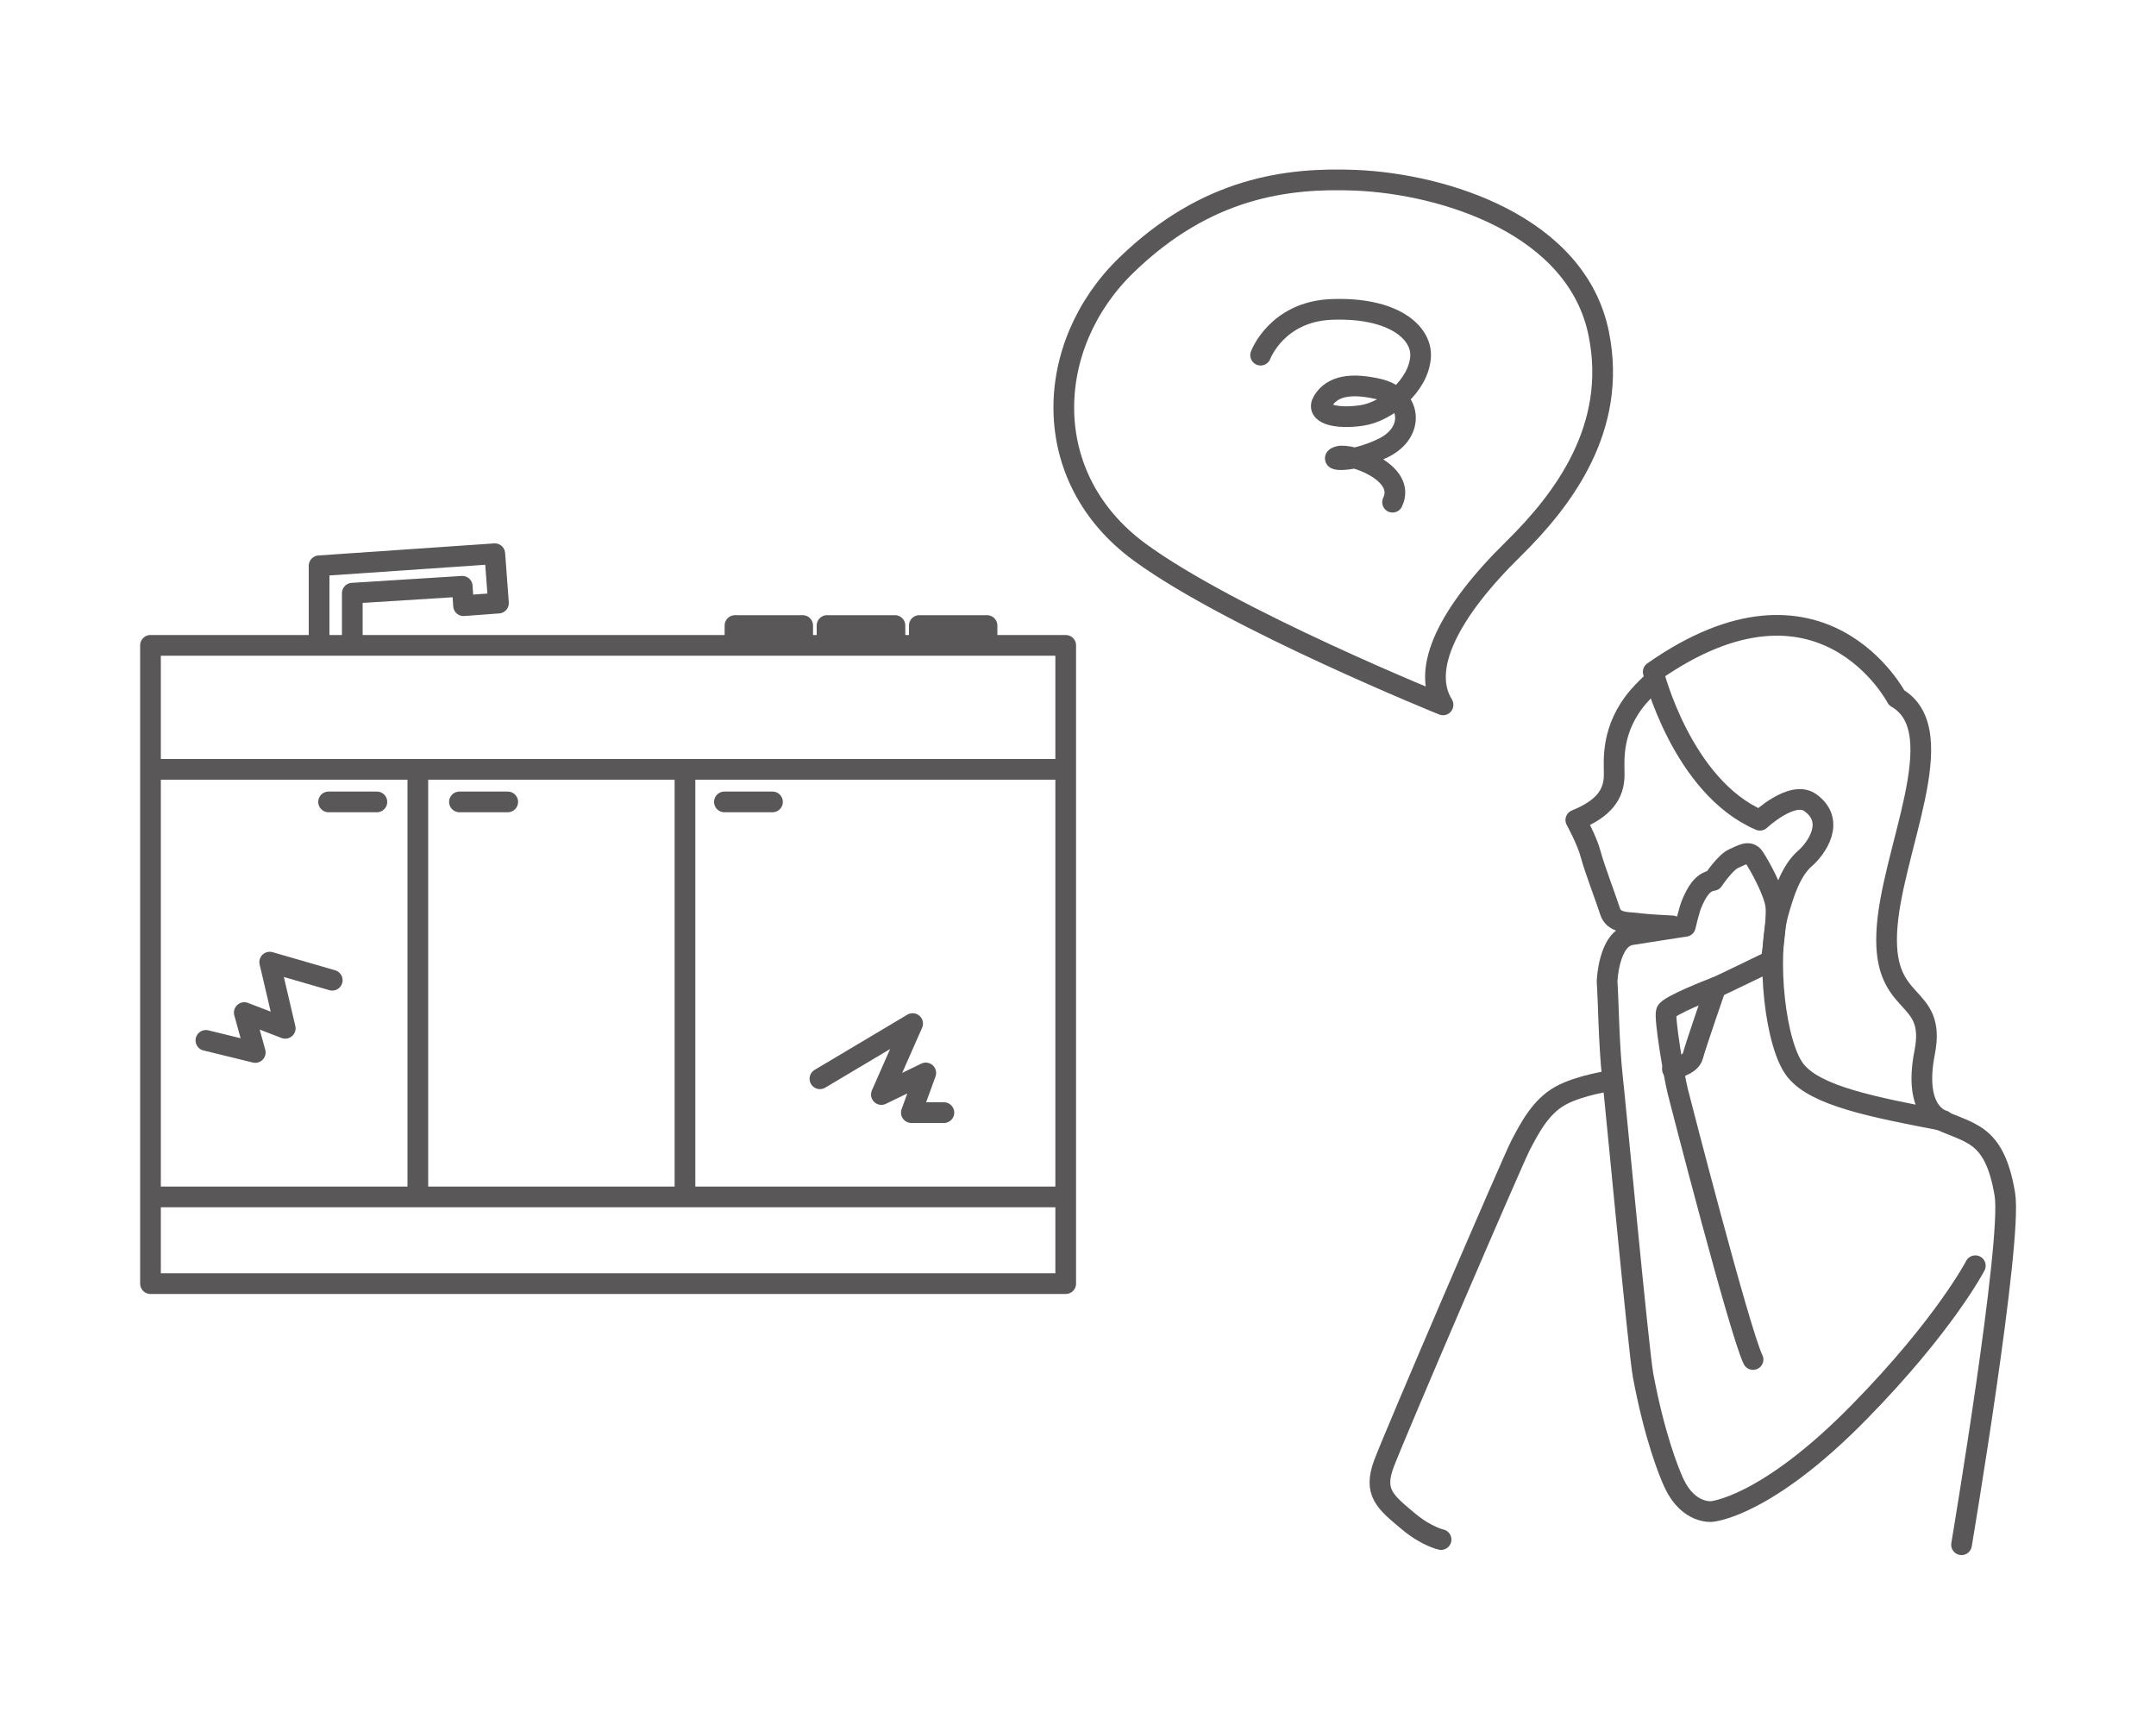 <?xml version="1.0" encoding="UTF-8"?><svg id="_レイヤー_1" xmlns="http://www.w3.org/2000/svg" viewBox="0 0 100 80"><defs><style>.cls-1{fill:none;stroke:#595757;stroke-linecap:round;stroke-linejoin:round;stroke-width:.96px;}</style></defs><rect class="cls-1" x="6.98" y="29.93" width="42.45" height="29.6"/><line class="cls-1" x1="7.2" y1="35.68" x2="49.09" y2="35.68"/><line class="cls-1" x1="7.2" y1="55.51" x2="49.09" y2="55.51"/><line class="cls-1" x1="31.77" y1="35.9" x2="31.77" y2="55.17"/><line class="cls-1" x1="19.38" y1="35.9" x2="19.38" y2="55.17"/><line class="cls-1" x1="15.24" y1="37.19" x2="17.48" y2="37.19"/><line class="cls-1" x1="21.31" y1="37.19" x2="23.55" y2="37.19"/><line class="cls-1" x1="33.6" y1="37.19" x2="35.83" y2="37.19"/><polyline class="cls-1" points="14.8 29.65 14.8 26.24 22.95 25.68 23.12 27.97 21.5 28.09 21.44 27.19 16.34 27.51 16.34 29.87"/><polyline class="cls-1" points="34.09 29.8 34.09 29.01 37.23 29.01 37.23 29.68"/><polyline class="cls-1" points="38.36 29.8 38.36 29.01 41.51 29.01 41.51 29.68"/><polyline class="cls-1" points="42.64 29.8 42.64 29.01 45.78 29.01 45.78 29.68"/><polyline class="cls-1" points="38.03 50.03 42.33 47.47 40.88 50.76 42.94 49.76 42.27 51.6 43.78 51.6"/><polyline class="cls-1" points="15.41 45.46 12.51 44.62 13.23 47.69 11.33 46.96 11.84 48.81 9.55 48.25"/><path class="cls-1" d="m66.93,32.69s-9.78-3.95-14.05-7.07c-4.75-3.46-4.47-9.61-.64-13.32,3.71-3.6,7.45-4.07,10.64-3.94,4.08.17,10.28,2.07,11.28,7.15.86,4.32-1.62,7.64-3.96,9.94-3.02,2.96-4.3,5.58-3.27,7.23Z"/><path class="cls-1" d="m58.47,16.47s.75-2.02,3.29-2.12c2.85-.11,4.19,1.06,4.13,2.18-.07,1.34-1.56,2.57-2.74,2.74s-2.15-.07-1.79-.67c.45-.73,1.34-.84,2.57-.56,1.54.35,1.73,2.01.22,2.74s-2.63.56-2.07.39,3.18.73,2.51,2.12"/><path class="cls-1" d="m89.75,51.82c1.51.78,2.74.56,3.24,3.57.36,2.16-2.01,16.25-2.01,16.25"/><path class="cls-1" d="m77.57,42.94c-.78-.05-.96-.04-1.73-.13-.35-.04-.99,0-1.16-.54-.13-.43-.73-2-.9-2.65-.17-.65-.69-1.59-.69-1.59,1.28-.52,1.79-1.18,1.78-2.13,0-.62-.16-2.1,1.13-3.6.24-.27.49-.52.74-.74"/><path class="cls-1" d="m81.31,63.05c-.61-1.23-3.38-11.99-3.49-12.43-.17-.67-.64-3.43-.53-3.71s2.12-1.06,2.29-1.12,2.57-1.23,2.57-1.23c0,0,.28-1.84.22-2.51s-.78-1.95-1.01-2.29-.56-.11-.95.06-.95,1.01-.95,1.01c-.5.06-.78.56-1.01,1.12-.12.31-.28,1.01-.28,1.01,0,0-1.45.22-2.51.39s-1.12,2.18-1.12,2.18c.06.78.08,2.93.25,4.44.14,1.23,1.21,12.67,1.42,13.82.53,2.82,1.19,4.48,1.45,5.03.67,1.4,1.73,1.28,1.73,1.28,0,0,2.51-.18,6.87-4.64,3.94-4.02,5.36-6.76,5.36-6.76"/><path class="cls-1" d="m79.58,45.79s-.95,2.74-1.06,3.18-.95.61-.95.61"/><path class="cls-1" d="m74.72,50.12s-1.45.2-2.35.7-1.4,1.45-1.84,2.29c-.34.64-5.84,13.43-6.34,14.77s.05,1.77,1.14,2.68c.84.7,1.51.84,1.51.84"/><path class="cls-1" d="m76.68,31.16s1.32,5.32,4.95,6.88c0,0,1.5-1.41,2.33-.82,1.22.87.26,2.16-.24,2.59-.64.56-.97,1.55-1.24,2.52-.58,2.11-.14,6.17.81,7.33.95,1.17,3.56,1.68,6.85,2.31,0,0-1.43-.31-.87-3.16.56-2.85-1.91-1.96-1.76-5.53.15-3.71,3.16-9.37.46-10.92,0,0-3.48-6.68-11.29-1.2Z"/></svg>